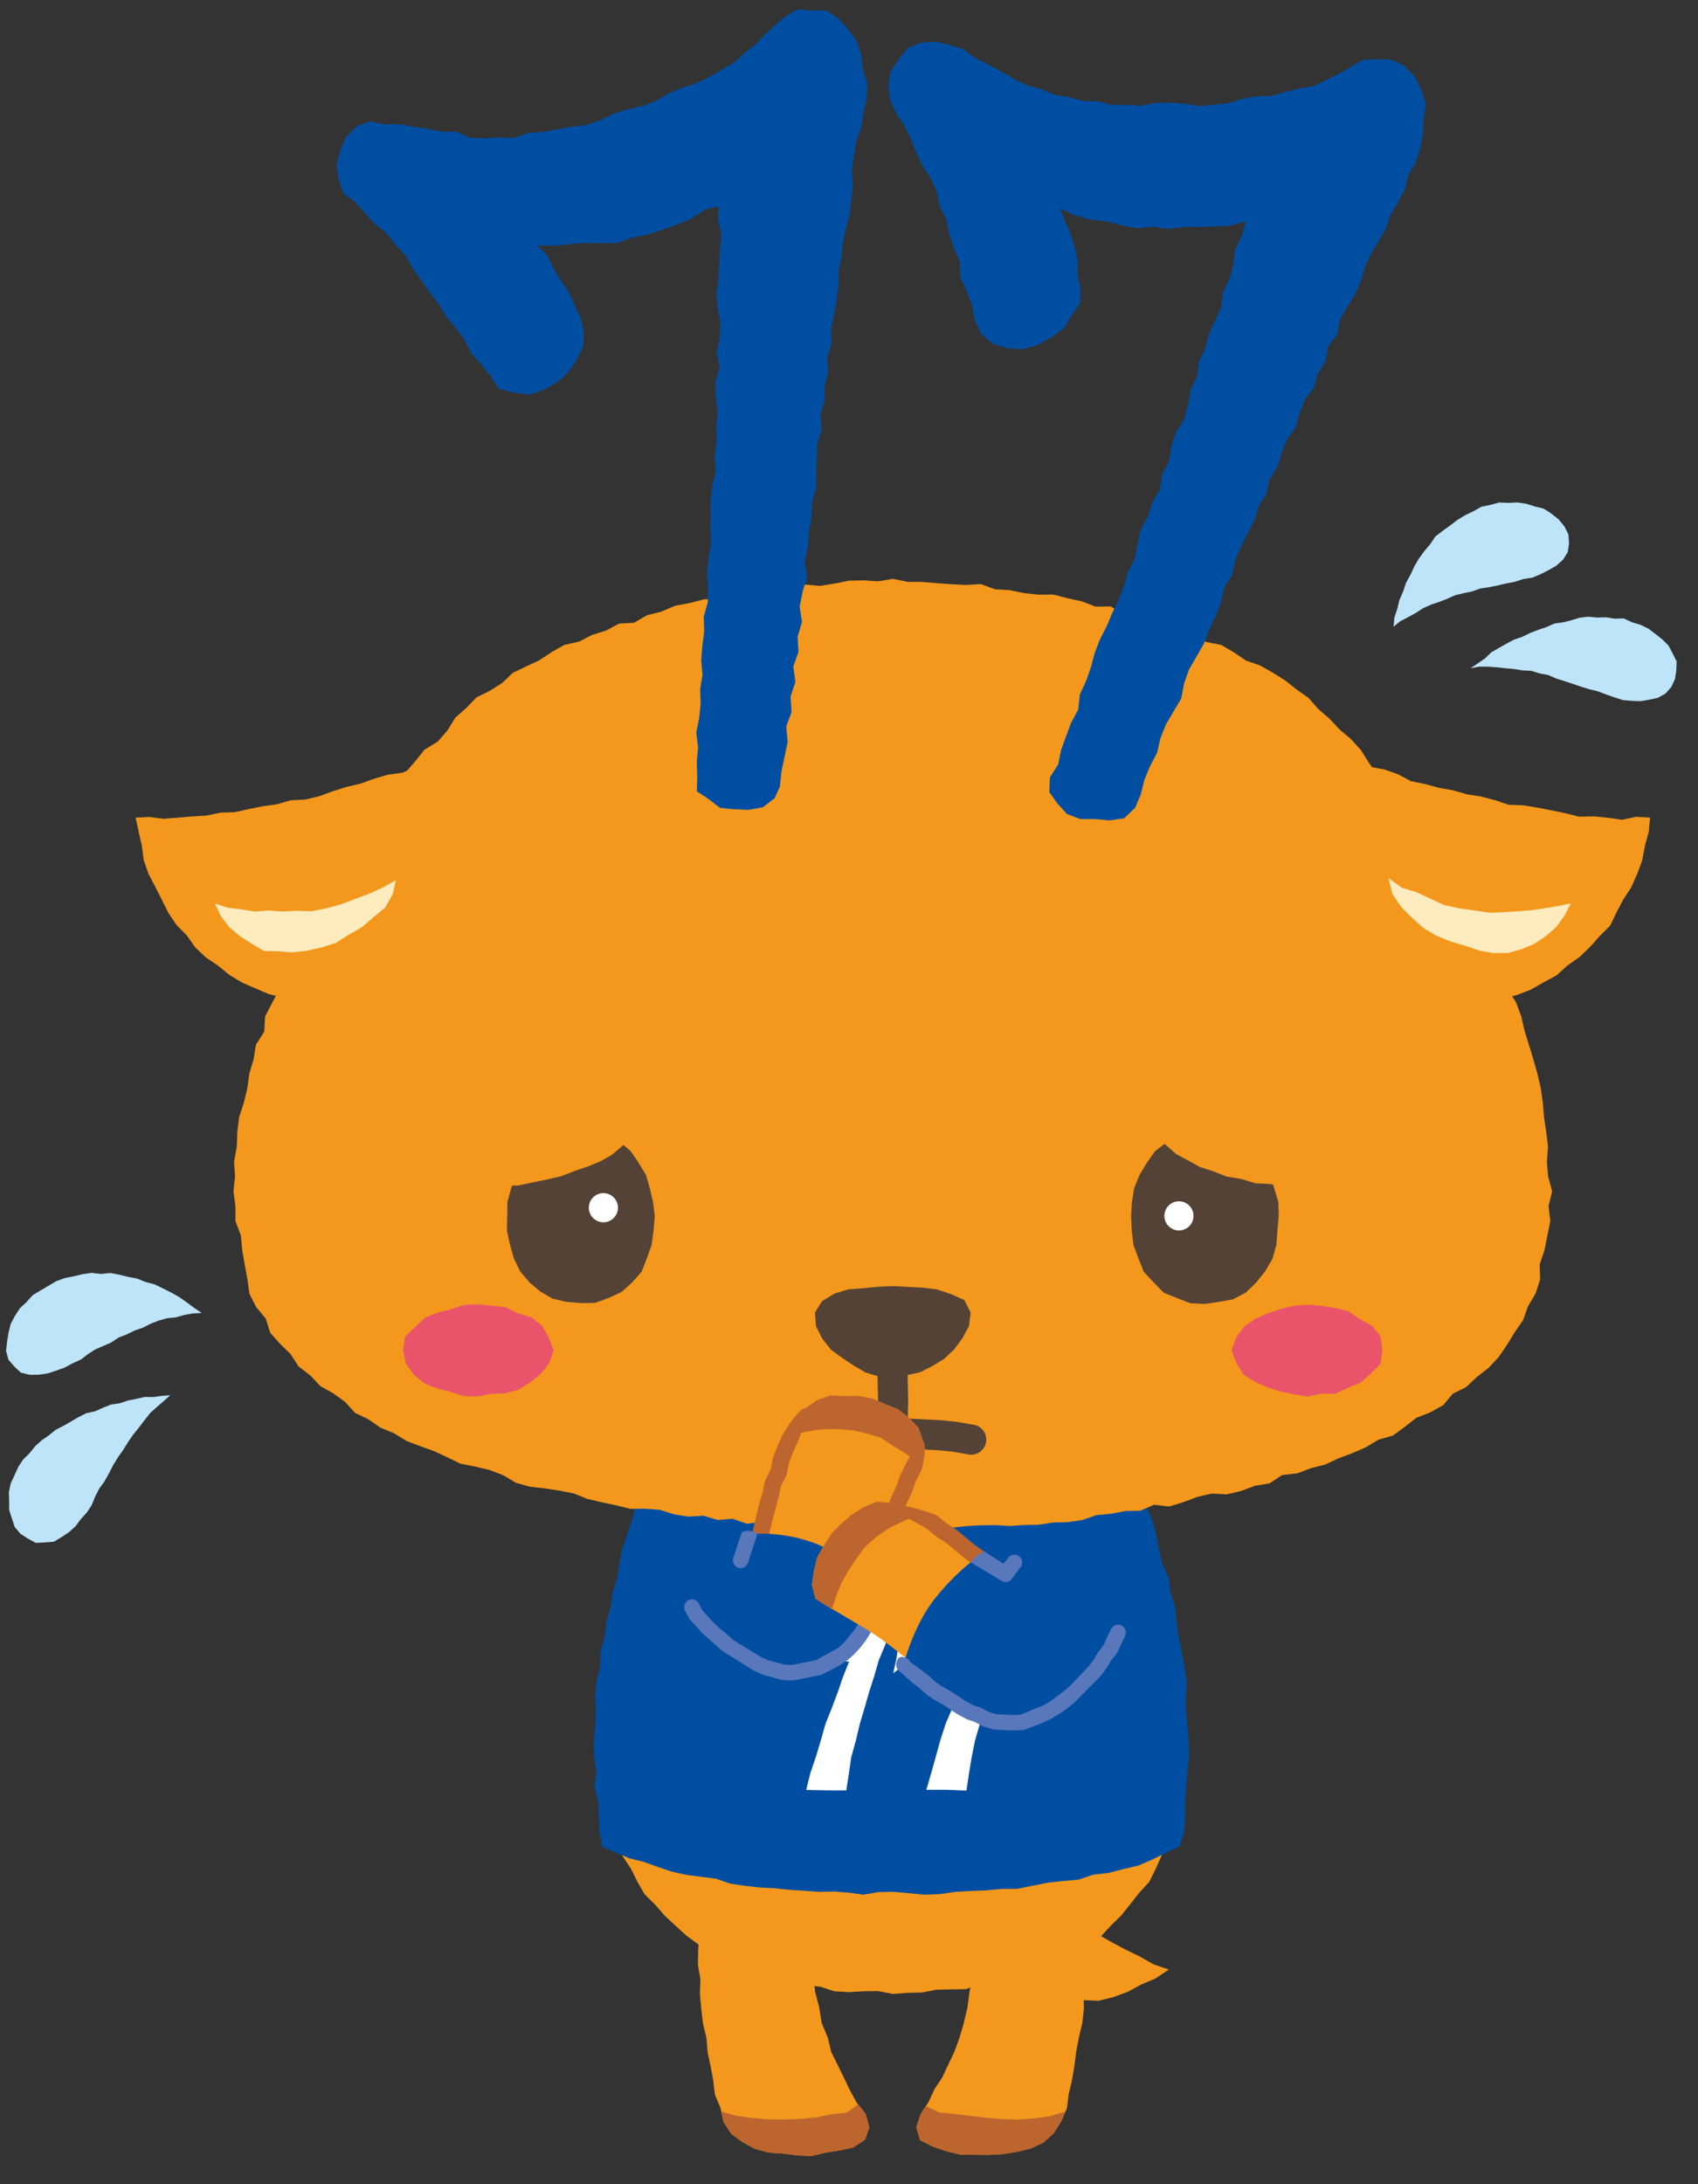 <?xml version="1.0" encoding="utf-8"?>
<!-- Generator: Adobe Illustrator 16.0.3, SVG Export Plug-In . SVG Version: 6.00 Build 0)  -->
<!DOCTYPE svg PUBLIC "-//W3C//DTD SVG 1.1//EN" "http://www.w3.org/Graphics/SVG/1.1/DTD/svg11.dtd">
<svg version="1.1" id="レイヤー_1" xmlns:x="http://ns.adobe.com/Extensibility/1.0/" xmlns:i="http://ns.adobe.com/AdobeIllustrator/10.0/" xmlns:graph="http://ns.adobe.com/Graphs/1.0/"
	 xmlns="http://www.w3.org/2000/svg" xmlns:xlink="http://www.w3.org/1999/xlink" xmlns:a="http://ns.adobe.com/AdobeSVGViewerExtensions/3.0/"
	 x="0px" y="0px" width="280px" height="360px" viewBox="0 0 280 360" enable-background="new 0 0 280 360" xml:space="preserve">
<rect x="0" y="0" width="280" height="360" fill="#333333" stroke="none"/>
<g>
	<polygon fill="#F3981C" points="164.439,300.604 165.606,302.658 167,304.732 168.496,306.713 170.012,308.692 171.59,310.628 
		173.17,312.573 175.073,314.206 177.052,315.728 178.978,317.456 181.135,318.871 183.372,320.15 185.649,321.356 187.962,322.478 
		190.212,323.76 192.739,324.623 190.541,326.097 188.202,327.086 185.974,328.289 183.595,329.165 181.128,329.777 
		178.602,329.666 176.179,329.065 173.866,328.117 171.685,326.887 169.715,325.333 167.673,323.843 165.99,321.961 164.481,319.94 
		163.356,317.688 162.878,315.218 162.393,312.754 162.398,310.24 162.563,307.732 163.081,305.269 163.516,302.779 	"/>
	<g>
		<g>
			<polygon fill="#F3981C" points="179.057,316.384 179.311,318.958 179.192,321.373 179.12,323.792 178.975,326.208 
				178.695,328.615 178.735,331.061 178.462,333.487 177.894,335.861 177.455,338.239 177.16,340.567 176.764,342.872 
				176.231,345.156 175.931,347.493 174.993,349.642 173.766,351.6 172.063,353.14 169.95,354.122 167.682,354.672 165.374,355.041 
				163.037,355.183 160.69,355.156 158.325,355.122 156.03,354.564 153.81,353.801 151.718,352.743 151.095,350.631 
				151.813,348.438 153.106,346.488 154.089,344.35 155.376,342.396 156.371,340.276 157.381,338.157 158.197,335.948 
				158.932,333.417 159.535,330.857 159.875,328.244 160.414,325.693 160.791,323.112 161.314,320.688 163.487,320.198 
				165.702,319.664 167.882,318.957 170.09,318.365 172.37,318.108 174.601,317.615 176.787,316.919 			"/>
		</g>
		<g>
			<polygon fill="#F3981C" points="115.395,316.385 115.324,318.964 115.131,321.376 115.088,323.805 115.496,326.206 
				115.414,328.645 115.637,331.07 115.92,333.495 116.491,335.87 116.693,338.295 117.183,340.585 117.607,342.887 
				117.885,345.229 118.802,347.41 119.295,349.715 120.573,351.691 122.437,353.061 124.485,354.167 126.745,354.792 
				129.085,354.951 131.413,355.248 133.773,355.357 136.081,354.809 138.393,354.448 140.701,353.949 142.656,352.651 
				143.35,350.632 142.729,348.387 141.255,346.543 140.137,344.482 139.126,342.368 138.089,340.272 137.054,338.163 
				136.516,335.87 135.498,333.423 135.077,330.817 134.417,328.279 134.114,325.679 133.45,323.141 133.251,320.502 
				130.968,320.178 128.816,319.362 126.541,319.084 124.349,318.417 122.092,318.059 119.862,317.565 117.646,316.987 			"/>
		</g>
	</g>
	<polygon fill="#BC652E" points="156.03,354.564 158.325,355.122 160.69,355.156 163.037,355.183 165.374,355.041 167.682,354.672 
		169.95,354.122 172.063,353.14 173.766,351.6 174.993,349.642 175.655,348.123 175.641,348.048 173.026,348.815 170.382,349.169 
		167.721,349.362 165.062,349.251 162.41,349.022 159.889,348.722 157.386,348.422 154.875,348.175 152.688,347.119 
		151.813,348.438 151.095,350.631 151.718,352.743 153.81,353.801 	"/>
	<polygon fill="#BC652E" points="141.507,346.858 139.589,348.225 137.074,348.481 134.586,348.994 132.052,349.239 
		129.392,349.339 126.731,349.308 124.075,349.088 121.438,348.728 118.934,348.026 119.296,349.715 120.573,351.691 
		122.437,353.061 124.485,354.167 126.745,354.792 129.085,354.951 131.413,355.248 133.773,355.357 136.081,354.809 
		138.393,354.448 140.701,353.949 142.656,352.651 143.35,350.632 142.729,348.387 	"/>
	<polygon fill="#F3981C" points="187.316,243.435 188.202,245.594 188.911,247.953 189.255,250.414 189.97,252.775 190.663,255.145 
		191.192,257.553 191.623,259.985 192.453,262.329 192.583,264.823 193.264,267.206 193.546,269.659 194.313,272.04 194.35,274.534 
		194.468,277.009 194.776,279.459 195.023,281.919 195.534,284.375 195.459,286.858 195.482,289.342 195.228,291.808 
		194.987,294.274 194.163,296.577 194.119,299.037 193.444,301.363 192.499,303.592 191.563,305.812 190.579,308.015 
		189.503,310.184 187.845,311.977 186.371,313.862 184.87,315.731 183.157,317.409 181.508,319.19 179.439,320.446 177.416,321.743 
		175.255,322.798 173.081,323.817 170.915,324.881 168.563,325.433 166.367,326.516 163.966,326.85 161.562,327.074 
		159.244,327.855 156.818,327.888 154.413,327.947 152.026,328.406 149.625,328.465 147.227,328.643 144.83,328.175 
		142.429,328.201 140.011,328.342 137.601,328.209 135.269,327.445 132.874,327.212 130.547,326.59 128.217,326.023 125.753,325.87 
		123.612,324.677 121.416,323.71 119.116,322.955 116.979,321.837 115.044,320.392 113.111,318.97 111.342,317.352 109.592,315.717 
		108.017,313.911 106.285,312.203 105.084,310.104 104.011,307.951 102.665,305.924 102.004,303.586 101.285,301.286 
		100.491,299.008 100.243,296.591 99.654,294.245 99.064,291.827 99.316,289.337 98.934,286.877 99.44,284.418 99.167,281.937 
		99.396,279.475 99.621,277.014 100.113,274.584 100.465,272.139 100.552,269.649 101.125,267.236 101.853,264.859 102.01,262.366 
		102.776,259.999 103.207,257.557 103.878,255.172 104.369,252.75 105.253,250.429 105.847,248.036 106.313,245.608 
		107.013,243.047 109.505,243.257 111.93,243.045 114.359,243.172 116.792,243.112 119.222,243.154 121.648,243.497 
		124.074,243.086 126.5,243.452 128.927,243.143 131.358,243.202 133.792,243.372 136.222,243.468 138.651,243.05 141.081,243.476 
		143.515,243.017 145.948,243.431 148.379,243.075 150.813,243.409 153.248,243.254 155.681,243.398 158.116,243.395 
		160.551,243.319 162.986,243.16 165.416,243.55 167.847,243.436 170.284,243.271 172.719,243.182 175.156,243.297 177.597,243.4 
		180.033,243.097 182.476,243.432 184.928,243.074 	"/>
	<polygon fill="#004EA2" points="99.313,304.417 98.873,301.954 98.737,299.468 98.672,296.983 98.036,294.538 98.343,292.035 
		97.967,289.561 97.919,287.073 98.126,284.589 98.254,282.108 98.125,279.6 98.349,277.115 98.972,274.682 99.021,272.185 
		99.726,269.784 99.995,267.311 100.675,264.913 101.04,262.452 101.771,260.076 102.156,257.619 102.626,255.176 103.442,252.824 
		104.24,250.477 104.829,248.072 105.343,245.652 106.211,243.466 108.637,243.371 111.105,243.287 113.578,243.328 
		116.055,243.489 118.527,243.531 120.997,243.244 123.465,243.273 125.935,243.4 128.405,243.37 130.88,243.125 133.357,243.411 
		135.831,243.156 138.303,243.211 140.776,243.397 143.254,243.384 145.73,243.093 148.205,243.594 150.682,243.533 153.16,243.264 
		155.637,243.513 158.116,243.407 160.585,243.506 163.064,243.531 165.539,243.132 168.013,243.19 170.495,243.51 172.974,243.44 
		175.456,243.558 177.94,243.305 180.421,243.475 182.906,243.269 185.397,243.134 187.871,243.393 188.715,245.666 
		188.958,248.173 189.98,250.459 190.629,252.855 191.101,255.299 191.672,257.709 192.693,260.008 193.031,262.477 
		193.762,264.856 194.003,267.336 194.371,269.786 194.85,272.22 195.331,274.659 195.693,277.12 195.564,279.619 195.6,282.101 
		195.808,284.575 196.014,287.056 196.067,289.541 195.821,292.012 195.633,294.487 195.427,296.965 195.457,299.467 
		195.257,301.956 194.557,304.294 192.374,305.352 190.083,306.456 187.739,307.48 185.253,308.06 182.794,308.695 180.26,308.992 
		177.83,309.816 175.282,310.026 172.749,310.31 170.243,310.812 167.731,311.318 165.173,311.336 162.637,311.568 160.09,311.671 
		157.542,311.816 154.998,312.187 152.445,312.284 149.879,312.037 147.318,311.804 144.867,311.857 142.408,312.281 
		139.957,311.95 137.51,311.761 135.053,311.815 132.611,311.632 130.163,311.482 127.723,311.219 125.266,311.095 122.825,310.82 
		120.396,310.456 118.048,309.642 115.625,309.334 113.193,309.02 110.804,308.493 108.475,307.708 106.176,306.879 
		103.805,306.293 101.566,305.343 	"/>
	<g>
		<polygon fill="#FFFFFF" points="146.799,268.469 145.98,271.093 144.909,273.648 144.147,276.309 143.3,278.939 142.541,281.596 
			141.751,284.244 141.117,286.935 140.372,289.602 139.978,292.342 139.548,295.096 136.234,295.083 132.944,295.013 
			133.619,292.28 134.543,289.552 135.372,286.794 136.123,284.131 137.146,281.562 138.123,278.973 139.022,276.356 
			140.014,273.861 137.528,273.771 135.009,273.84 132.476,273.834 129.943,273.96 127.432,275.903 127.801,273.343 128.58,270.903 
			129.162,268.527 132.072,268.403 135.016,268.358 137.955,268.506 140.901,268.413 143.853,268.499 		"/>
		<polygon fill="#FFFFFF" points="166.657,268.337 165.748,271.076 164.691,273.636 163.795,276.253 163.065,278.924 
			162.321,281.586 161.545,284.239 160.777,286.899 160.23,289.611 159.778,292.34 159.371,295.129 156.046,294.99 152.758,294.997 
			153.536,292.31 154.313,289.539 155.08,286.761 155.927,284.128 157.021,281.584 157.854,278.943 158.818,276.349 
			159.883,273.768 157.345,273.765 154.825,273.859 152.295,273.921 149.743,273.901 147.3,275.774 147.823,273.386 
			148.191,270.851 148.968,268.486 151.889,268.353 154.832,268.393 157.771,268.562 160.718,268.431 163.668,268.397 		"/>
	</g>
	<polygon fill="#F3981C" points="147.227,252.568 149.635,252.259 152.045,252.326 154.453,252.217 156.848,251.797 
		159.246,251.546 161.643,251.41 164.047,251.369 166.47,251.516 168.873,251.358 171.289,251.306 173.676,250.941 176.099,250.891 
		178.487,250.526 180.816,249.723 183.22,249.496 185.593,249.051 188.03,249.002 190.31,248.015 192.817,248.305 195.141,247.586 
		197.429,246.728 199.775,246.172 202.286,246.3 204.643,245.745 206.925,244.893 209.333,244.501 211.446,243.111 213.899,242.848 
		216.167,241.99 218.525,241.387 220.729,240.36 222.999,239.513 225.22,238.546 227.305,237.293 229.671,236.622 231.645,235.179 
		233.562,233.682 235.841,232.79 237.966,231.613 239.568,229.713 241.776,228.615 243.539,226.952 245.467,225.454 
		247.128,223.674 248.501,221.657 249.771,219.591 251.152,217.597 251.966,215.303 253.214,213.205 253.965,210.893 
		253.891,208.402 254.679,206.067 255.163,203.664 255.648,201.248 255.354,198.775 255.948,196.341 255.282,193.897 
		255.082,191.468 255.269,189.01 254.976,186.582 254.607,184.167 254.409,181.721 254.065,179.291 253.504,176.906 
		252.837,174.547 252.114,172.207 251.392,169.869 250.837,167.47 249.977,165.175 248.636,163.074 247.96,160.708 246.867,158.516 
		245.659,156.384 244.822,154.072 243.244,152.138 242.731,149.635 241.175,147.703 240.209,145.432 238.629,143.532 
		237.528,141.334 235.925,139.463 234.961,137.157 233.451,135.224 231.829,133.377 230.111,131.611 228.766,129.562 
		227.151,127.722 225.735,125.721 224.413,123.629 222.767,121.813 220.882,120.215 219.213,118.435 217.39,116.872 
		215.797,115.042 213.824,113.654 211.928,112.158 209.885,110.873 207.786,109.682 205.479,108.886 203.473,107.521 
		201.38,106.298 198.96,105.826 196.713,104.977 194.559,103.874 192.254,103.164 190.152,101.83 187.657,101.719 185.298,101.207 
		183.137,99.953 180.644,99.982 178.38,99.108 176.026,98.602 173.687,97.996 171.235,98.016 168.838,97.75 166.472,97.269 
		164.06,97.122 161.729,96.265 159.292,96.417 156.88,96.293 154.471,96.116 152.063,95.918 149.644,95.897 147.225,95.406 
		144.813,95.813 142.395,95.654 139.979,95.712 137.59,96.192 135.203,96.564 132.763,96.349 130.331,96.32 128.028,97.35 
		125.54,96.982 123.214,97.79 120.889,98.516 118.437,98.557 116.014,98.804 113.667,99.402 111.284,99.854 109.038,100.811 
		106.696,101.406 104.557,102.636 102.07,102.789 99.922,103.94 97.618,104.656 95.467,105.762 93.067,106.294 90.956,107.481 
		88.938,108.826 86.757,109.843 84.574,110.889 82.795,112.576 80.769,113.855 78.563,114.946 76.887,116.691 75.079,118.285 
		73.778,120.41 72.167,122.241 69.982,123.578 68.455,125.496 66.851,127.348 65.375,129.306 64.044,131.372 62.88,133.555 
		61.302,135.427 59.457,137.119 58.643,139.526 57.343,141.591 55.609,143.384 54.665,145.674 53.081,147.578 52.199,149.888 
		50.764,151.893 49.527,154.012 48.526,156.251 47.948,158.68 46.988,160.922 46.003,163.152 44.86,165.326 43.723,167.516 
		43.573,170.044 42.207,172.177 41.813,174.61 41.115,176.954 40.78,179.384 40.208,181.76 39.436,184.115 39.134,186.551 
		39.045,189.006 38.599,191.434 38.758,193.895 38.498,196.348 38.817,198.793 38.824,201.25 39.716,203.615 39.939,206.041 
		40.357,208.442 40.793,210.81 41.13,213.25 42.24,215.426 43.818,217.322 44.567,219.679 46.185,221.495 47.914,223.181 
		49.24,225.222 51.162,226.698 52.82,228.453 54.939,229.648 56.885,231.043 58.555,232.874 60.741,233.926 62.73,235.306 
		64.969,236.234 67.036,237.498 69.296,238.362 71.57,239.175 73.758,240.197 75.943,241.244 78.335,241.722 80.689,242.276 
		82.943,243.133 85.082,244.397 87.41,245.042 89.833,245.319 92.228,245.681 94.593,246.15 96.864,247.056 99.218,247.604 
		101.583,248.105 103.935,248.684 106.389,248.674 108.805,248.85 111.135,249.591 113.531,249.976 115.996,249.822 
		118.351,250.523 120.809,250.327 123.156,251.149 125.613,250.821 127.971,251.585 130.389,251.583 132.815,251.365 
		135.201,251.849 137.593,252.334 140.016,252.006 142.425,252.061 144.829,251.863 147.301,252.04 	"/>
	<polygon fill="#544236" points="107.974,200.437 107.775,202.803 107.459,205.159 106.672,207.387 105.804,209.595 
		104.244,211.375 102.493,212.945 100.362,213.932 98.138,214.744 95.768,214.775 93.422,214.58 91.122,214.049 89.088,212.86 
		87.297,211.356 85.774,209.557 84.747,207.426 84.09,205.149 83.59,202.822 83.646,200.437 83.671,198.104 84.293,195.857 
		84.994,193.642 86.049,191.558 87.618,189.833 89.28,188.219 91.284,187.052 93.471,186.304 95.768,185.883 98.098,186.164 
		100.299,186.959 102.245,188.238 104.017,189.746 105.317,191.67 106.521,193.653 107.165,195.88 107.684,198.13 	"/>
	<circle fill="#FFFFFF" cx="99.499" cy="199.054" r="2.404"/>
	<polygon fill="#544236" points="210.86,200.437 210.644,202.799 210.475,205.181 209.825,207.478 208.625,209.537 207.159,211.375 
		205.459,213.02 203.359,214.145 201.024,214.573 198.684,214.92 196.3,214.802 194.078,213.943 191.877,213.049 190.217,211.351 
		188.604,209.609 187.721,207.403 186.899,205.172 186.632,202.81 186.517,200.437 186.657,198.113 187.028,195.806 
		187.917,193.645 189.109,191.652 190.451,189.757 192.283,188.336 194.172,186.994 196.378,186.266 198.684,185.913 
		200.996,186.24 203.159,187.075 205.157,188.241 206.863,189.81 208.31,191.619 209.472,193.637 210.118,195.869 210.797,198.103 	
		"/>
	<circle fill="#FFFFFF" cx="194.408" cy="200.401" r="2.404"/>
	<polygon fill="#544236" points="160.064,216.35 159.776,218.587 158.697,220.573 157.356,222.403 155.688,223.964 153.736,225.159 
		151.689,226.184 149.459,226.678 147.226,227.04 144.948,226.881 142.748,226.233 140.772,225.072 138.884,223.815 
		137.041,222.461 135.613,220.666 134.565,218.623 134.379,216.35 135.563,214.447 137.623,213.204 139.954,212.499 
		142.378,212.323 144.786,212.084 147.209,211.982 149.632,212.102 152.06,212.225 154.477,212.514 156.786,213.286 
		159.017,214.276 	"/>
	<polygon fill="#544236" points="144.735,236.278 144.724,233.656 144.794,230.958 144.684,225.832 144.777,223.096 
		149.743,223.276 149.649,225.889 149.76,230.954 149.689,233.711 149.701,236.254 	"/>
	<path fill="#544236" d="M160.154,239.763c-0.142,0-0.287-0.015-0.433-0.038l-2.553-0.449l-2.405-0.245l-5.056-0.252l-2.479,0.006
		l-2.361-0.044l-4.679,0.34c-1.383,0.094-2.563-0.917-2.668-2.286c-0.106-1.367,0.918-2.563,2.285-2.668l4.942-0.355l2.524,0.048
		l2.551-0.004l5.327,0.264l2.707,0.279l2.727,0.473c1.351,0.237,2.253,1.527,2.016,2.879
		C162.386,238.914,161.338,239.763,160.154,239.763z"/>
	<polygon fill="#E9546B" points="91.291,222.573 90.554,224.698 89.182,226.425 87.454,227.838 85.518,229.044 83.313,229.641 
		81.036,229.728 78.795,230.147 76.512,230.11 74.328,229.427 72.144,228.86 70.013,228.04 68.246,226.584 66.947,224.738 
		66.452,222.573 66.8,220.326 68.421,218.734 70.069,217.194 72.167,216.349 74.343,215.787 76.517,215.085 78.795,214.977 
		81.058,215.211 83.326,215.441 85.384,216.448 87.581,217.097 89.398,218.503 90.492,220.482 	"/>
	<polygon fill="#E9546B" points="227.949,222.573 227.64,224.812 226.029,226.409 224.349,227.895 222.269,228.755 220.194,229.725 
		217.896,229.72 215.656,230.179 213.406,229.815 211.202,229.372 209.069,228.692 207.028,227.781 205.09,226.603 203.884,224.7 
		203.09,222.573 203.853,220.423 205.187,218.634 207.027,217.358 209.068,216.452 211.19,215.729 213.394,215.22 215.656,215.033 
		217.917,215.229 220.156,215.576 222.361,216.145 224.262,217.401 226.252,218.511 227.675,220.32 	"/>
	<polygon fill="#004EA2" points="174.87,34.349 175.556,36.358 176.511,38.482 177.213,40.698 177.717,42.978 177.663,45.331 
		178.184,47.643 178.089,50.03 176.692,52.007 175.414,54.132 173.4,55.59 171.222,56.796 168.792,57.545 166.231,57.429 
		163.739,56.689 161.752,54.977 160.694,52.615 160.271,50.19 159.353,47.921 158.354,45.676 158.27,43.156 157.312,40.896 
		156.537,38.581 156.048,36.169 154.958,33.946 154.449,31.532 153.42,29.303 152.103,27.265 151.079,25.11 150.176,22.879 
		149.133,20.719 147.803,18.731 146.815,16.554 146.472,14.181 146.864,11.794 148.212,9.787 149.698,7.878 151.944,7.025 
		154.277,6.868 156.578,7.43 158.87,8.115 160.813,9.558 162.932,10.634 165.019,11.76 167.102,12.938 169.235,14.03 
		171.603,14.654 173.839,15.604 176.232,15.999 178.57,16.649 181.003,16.694 183.365,17.301 185.789,17.282 188.197,17.431 
		190.614,16.956 193.018,16.919 195.431,17.116 197.865,17.482 200.271,17.259 202.676,16.987 205.021,16.249 207.396,15.877 
		209.819,15.774 212.136,15.097 214.468,14.554 216.76,14.15 218.82,13.122 220.875,12.12 222.852,10.963 224.858,9.824 
		227.168,9.756 229.494,9.836 231.601,10.867 233.324,12.689 234.403,14.884 235.108,17.214 234.749,19.634 234.626,22.031 
		234.203,24.411 233.46,26.719 232.222,28.82 231.658,31.234 230.512,33.384 229.272,35.43 228.531,37.718 227.31,39.785 
		226.076,41.855 225.065,44.029 224.398,46.36 223.421,48.548 222.149,50.603 220.954,52.695 220.529,55.133 219.007,57.077 
		218.604,59.521 217.315,61.57 216.658,63.886 215.198,65.853 214.299,68.072 213.682,70.418 212.232,72.403 211.359,74.63 
		210.658,76.938 209.352,78.989 208.844,81.382 207.532,83.436 206.859,85.77 205.738,87.913 204.648,90.066 203.715,92.278 
		203.19,94.727 201.87,96.84 201.345,99.287 200.439,101.573 199.401,103.801 198.516,106.091 197.292,108.235 196.055,110.37 
		195.246,112.682 194.781,115.141 193.521,117.268 192.265,119.398 191.354,121.671 190.798,124.083 189.652,126.253 
		188.717,128.507 188.127,130.906 187.193,133.124 185.358,134.875 182.941,135.222 180.579,135.001 178.196,135.008 
		175.95,134.176 174.367,132.436 173.035,130.553 173.131,128.12 174.491,126.015 174.964,123.63 175.794,121.363 176.641,119.1 
		177.805,116.958 178.058,114.476 179.085,112.281 179.882,109.999 180.509,107.652 181.375,105.394 182.482,103.235 
		183.424,101.007 184.49,98.822 185.35,96.556 186.032,94.235 187.123,92.058 187.581,89.65 188.103,87.259 189.27,85.098 
		190.048,82.789 191.277,80.644 191.66,78.208 192.775,76.007 193.169,73.554 193.937,71.231 195.291,69.108 195.9,66.731 
		196.327,64.296 197.354,62.063 197.703,59.609 198.743,57.386 199.372,55.03 200.383,52.793 201.388,50.551 201.694,48.087 
		202.802,45.885 203.382,43.514 203.699,41.071 204.786,38.866 205.422,36.516 202.911,37.171 200.349,37.333 197.785,37.386 
		195.22,37.404 192.658,37.738 190.1,37.359 187.493,37.617 184.877,37.118 182.291,36.479 179.64,36.166 177.082,35.445 	"/>
	<polygon fill="#004EA2" points="88.589,40.461 90.259,42.109 91.268,44.252 92.484,46.215 93.792,48.126 94.72,50.243 
		95.726,52.354 96.243,54.65 96.207,57.031 95.074,59.338 93.685,61.418 91.803,63.058 89.634,64.286 87.238,65.058 84.759,64.705 
		82.274,64.096 80.883,61.939 79.337,60.052 77.697,58.215 76.612,56.01 75.132,54.066 73.587,52.165 72.307,50.087 70.826,48.141 
		69.43,46.13 67.998,44.156 66.804,41.995 65.137,40.262 63.658,38.35 61.758,36.866 60.136,35.099 58.562,33.314 56.614,31.831 
		55.826,29.541 55.502,27.176 56.08,24.842 57.026,22.624 58.736,20.885 61.023,19.995 63.417,20.497 65.781,20.469 68.119,20.885 
		70.472,21.225 72.795,21.702 75.215,21.704 77.476,22.709 79.907,22.796 82.32,22.658 84.742,22.732 87.072,21.909 89.475,21.76 
		91.841,21.339 94.211,20.911 96.629,20.63 98.92,19.854 101.105,18.76 103.401,18.033 105.778,17.517 108.046,16.695 
		110.146,15.455 112.358,14.5 114.678,13.773 116.872,12.761 118.949,11.528 121.039,10.327 122.737,8.75 124.558,7.371 
		126.132,5.717 127.803,4.171 129.542,2.696 131.542,1.513 133.845,1.763 136.156,1.709 138.24,3.009 139.814,4.774 141.223,6.694 
		141.995,8.975 142.267,11.362 143.013,13.746 142.914,16.198 142.413,18.599 142.008,20.996 141.195,23.303 140.808,25.688 
		140.448,28.05 140.646,30.495 140.388,32.878 140.15,35.264 139.494,37.594 138.977,39.944 138.773,42.335 138.297,44.692 
		138.266,47.104 137.966,49.482 137.536,51.843 137.018,54.194 137.115,56.619 136.407,58.94 136.555,61.366 135.965,63.71 
		135.963,66.124 135.273,68.45 135.494,70.886 134.761,73.219 134.655,75.62 134.609,78.035 134.569,80.454 133.902,82.805 
		133.82,85.216 133.401,87.584 133.253,90.074 132.685,92.52 133.128,95.074 132.352,97.498 131.866,99.952 132.247,102.506 
		131.529,104.935 131.668,107.454 130.816,109.864 131.158,112.412 130.356,114.832 130.526,117.36 129.648,119.759 129.889,122.29 
		129.375,124.731 128.859,127.176 128.599,129.655 127.726,131.564 125.819,133.046 123.454,133.481 121.084,133.385 
		118.733,133.154 116.872,131.723 114.907,130.427 114.979,127.964 114.898,125.566 115.114,123.18 114.81,120.764 115.29,118.391 
		115.532,116.009 115.455,113.604 115.845,111.229 115.626,108.81 115.816,106.419 116.125,104.034 116.053,101.628 116.714,99.265 
		116.744,96.858 116.594,94.438 116.808,92.052 117.239,89.671 117.169,87.256 117.185,84.851 117.184,82.446 117.475,80.044 
		118.042,77.646 117.84,75.189 118.15,72.753 118.124,70.303 118.335,67.861 118.018,65.405 117.969,62.958 118.657,60.532 
		118.162,58.079 118.698,55.654 118.813,53.219 118.314,50.77 118.162,48.327 118.491,45.891 118.587,43.458 118.759,41.025 
		118.954,38.598 118.381,36.168 118.504,34.012 116.192,34.568 114.038,36.031 111.67,37.016 109.241,37.863 106.796,38.662 
		104.265,39.164 101.814,40.041 99.132,40.096 96.462,40.019 93.847,40.274 91.223,40.509 	"/>
	<polygon fill="#F3981C" points="272.097,134.744 269.786,134.632 267.438,135.115 265.103,134.773 262.765,134.558 
		260.393,134.605 258.093,134.024 255.783,133.555 253.48,133.106 251.161,132.726 248.774,132.64 246.521,131.885 244.239,131.286 
		241.894,130.92 239.613,130.265 237.272,129.843 234.98,129.229 232.649,128.747 230.523,127.608 228.279,126.826 225.909,126.385 
		223.698,125.517 221.661,124.256 219.29,123.776 217.404,122.255 215.123,121.219 214.774,123.765 214.175,126.109 213.62,128.469 
		213.772,130.927 213.047,133.282 213.338,135.721 213.292,138.128 213.032,140.549 213.004,142.987 213.632,145.353 
		214.138,147.715 214.92,149.998 215.922,152.114 216.951,154.222 218.31,156.135 219.699,158.031 221.302,159.757 223.101,161.281 
		225.074,162.566 227.248,163.465 229.392,164.358 231.591,165.101 233.819,165.84 236.165,165.948 238.497,166.244 240.839,166 
		243.162,165.664 245.519,165.193 247.846,164.591 250.187,163.981 252.443,163.103 254.549,161.904 256.676,160.756 
		258.479,159.133 260.448,157.748 262.187,156.088 263.777,154.291 265.503,152.581 266.563,150.385 267.675,148.26 
		269.003,146.238 269.969,144.035 270.808,141.775 271.252,139.402 271.882,137.074 	"/>
	<polygon fill="#FEEBBE" points="228.955,144.72 231.152,146.305 233.578,147.057 235.849,148.119 238.155,149.173 240.623,149.711 
		243.127,150.065 245.636,150.436 247.903,150.349 250.155,150.202 252.396,150.036 254.611,149.705 256.818,149.358 
		259.041,148.907 257.962,150.973 256.597,152.824 254.873,154.33 252.972,155.583 250.866,156.462 248.62,157.081 246.285,157.09 
		243.98,156.696 241.589,155.867 239.17,155.167 236.831,154.225 234.672,152.915 232.792,151.24 231.033,149.451 229.597,147.345 	
		"/>
	<polygon fill="#F3981C" points="22.369,134.758 24.664,134.659 27.009,134.953 29.347,134.762 31.688,134.573 34.038,134.429 
		36.348,133.944 38.716,133.863 41.013,133.351 43.319,132.886 45.659,132.558 47.935,131.904 50.324,131.784 52.631,131.237 
		54.874,130.413 57.141,129.701 59.451,129.161 61.681,128.353 63.953,127.688 66.357,127.358 68.559,126.43 70.643,125.244 
		72.973,124.679 74.94,123.3 77.047,122.256 79.18,121.526 79.813,123.737 80.16,126.129 80.805,128.473 80.973,130.893 
		81.042,133.312 81.576,135.7 81.199,138.128 81.227,140.54 81.031,142.943 80.713,145.334 80.229,147.692 79.572,150.014 
		78.764,152.23 77.619,154.295 76.262,156.224 74.504,157.811 73.026,159.625 71.447,161.407 69.363,162.544 67.202,163.464 
		65.177,164.672 62.953,165.447 60.577,165.517 58.292,166.021 55.958,165.92 53.629,165.823 51.252,165.869 48.924,165.227 
		46.653,164.429 44.316,163.842 42.099,162.901 39.888,161.93 37.819,160.686 35.951,159.159 33.951,157.808 32.195,156.156 
		30.808,154.177 29.11,152.463 27.767,150.461 26.688,148.307 25.606,146.165 24.487,144.033 23.698,141.758 23.378,139.357 
		22.852,137.023 	"/>
	<polygon fill="#FEEBBE" points="65.289,145.053 63.253,146.219 60.964,147.261 58.614,148.151 56.252,149.029 53.826,149.703 
		51.341,150.197 48.803,150.115 46.547,150.235 44.301,150.062 42.038,150.247 39.814,149.884 37.578,149.617 35.436,148.925 
		36.429,151.009 37.828,152.846 39.587,154.319 41.501,155.539 43.511,156.734 45.854,156.796 48.157,156.974 50.477,156.727 
		52.949,156.172 55.375,155.412 57.533,154.055 59.704,152.804 61.593,151.17 63.547,149.546 64.783,147.314 	"/>
	<polygon fill="#F3981C" points="190.88,187.393 192.337,188.799 193.993,190.249 195.942,191.278 197.877,192.358 200,193.024 
		202.272,193.93 204.688,194.316 207.011,195.028 209.44,195.151 211.829,195.585 214.067,195.478 212.508,193.806 210.85,192.149 
		209.179,190.51 207.442,188.922 205.896,187.135 204.168,185.522 202.502,183.896 200.163,184.469 197.791,185.038 
		195.458,185.752 193.103,186.433 	"/>
	<polygon fill="#F3981C" points="104.052,187.196 102.573,188.924 100.878,190.358 98.946,191.447 96.891,192.272 94.792,192.99 
		92.514,193.87 90.141,194.413 87.77,194.907 85.395,195.407 82.969,195.406 80.623,195.424 82.259,193.769 83.802,191.995 
		85.575,190.46 87.187,188.745 88.811,187.035 90.636,185.523 92.306,183.913 94.639,184.476 96.979,185.153 99.352,185.734 
		101.699,186.411 	"/>
	<g>
		<g>
			<polygon fill="#F3981C" points="124.342,257.857 124.83,255.427 125.271,252.991 125.827,250.582 126.399,248.175 
				127.088,245.798 128.061,243.507 128.588,241.087 129.389,238.748 130.45,236.519 131.641,234.369 132.739,232.151 
				134.744,230.761 136.935,230 139.255,230.1 141.55,230.069 143.813,230.5 145.923,231.426 148.078,232.269 149.899,233.693 
				151.479,235.366 152.235,237.612 151.561,239.947 150.2,242.01 149.32,244.289 148.417,246.569 147.889,248.973 146.966,251.256 
				146.23,253.744 145.408,256.202 144.895,258.76 144.19,261.262 143.574,263.543 142.471,265.633 141.464,267.762 
				140.018,269.613 138.48,271.405 136.51,272.706 134.405,273.8 132.047,274.042 129.74,273.727 127.661,272.741 125.824,271.323 
				124.527,269.367 123.86,267.115 123.252,264.826 123.378,262.456 123.803,260.14 			"/>
		</g>
		<g>
			<path fill="#BC652E" d="M144.219,262.649c-0.147,0-0.298-0.024-0.445-0.074c-0.723-0.246-1.105-1.03-0.86-1.751l0.673-1.97
				l0.845-3.92l0.727-2.116l0.433-1.886l0.599-2.025l0.701-1.977l0.922-1.97l0.614-1.772l0.971-1.96
				c0.339-0.683,2.151-3.962,2.839-3.616c0.68,0.341-0.03,4.173-0.372,4.854l-0.902,1.799l-0.601,1.742l-0.924,1.974l-1.18,3.659
				l-0.453,1.945l-0.723,2.102l-0.841,3.9l-0.716,2.128C145.328,262.289,144.794,262.649,144.219,262.649z"/>
		</g>
		<g>
			<path fill="#BC652E" d="M123.924,259.133c-0.102,0-0.204-0.01-0.305-0.033c-0.743-0.168-1.209-0.904-1.042-1.649l0.433-1.924
				c0.02-0.088,0.048-0.174,0.084-0.256l0.752-1.694l1.331-5.648l0.577-1.948l0.383-1.83c0.024-0.12,0.066-0.237,0.124-0.348
				l0.824-1.601l0.339-1.756c0.016-0.08,0.038-0.158,0.068-0.231l0.705-1.839l0.842-1.862c0.313-0.696,3.005-4.678,3.7-4.362
				c0.692,0.315-0.874,4.81-1.189,5.504l-0.81,1.785l-0.629,1.646l-0.353,1.834c-0.026,0.13-0.07,0.254-0.13,0.371l-0.831,1.611
				l-0.371,1.756l-1.05,3.856l-0.87,3.804c-0.02,0.088-0.048,0.172-0.084,0.254l-0.752,1.692l-0.403,1.793
				C125.124,258.698,124.555,259.133,123.924,259.133z"/>
		</g>
	</g>
	<polygon fill="#BDE4F9" points="229.788,103.302 229.939,101.783 230.416,100.346 230.767,98.882 231.375,97.499 231.853,96.066 
		232.577,94.739 233.215,93.368 233.978,92.064 234.869,90.846 235.842,89.695 236.692,88.423 237.903,87.494 239.125,86.61 
		240.325,85.698 241.612,84.911 242.956,84.273 244.271,83.522 245.749,83.225 247.202,82.821 248.712,82.883 250.207,82.817 
		251.688,83.031 253.109,83.481 254.577,83.843 255.842,84.665 257.011,85.6 257.967,86.754 258.631,88.087 258.737,89.552 
		258.528,90.999 257.739,92.248 256.642,93.239 255.357,93.973 254.038,94.642 252.666,95.212 251.181,95.439 249.745,95.909 
		248.335,96.17 246.938,96.5 245.532,96.785 244.106,96.994 242.75,97.483 241.341,97.77 239.94,98.106 238.63,98.7 237.29,99.215 
		235.926,99.676 234.617,100.275 233.412,101.06 232.166,101.74 230.888,102.395 	"/>
	<polygon fill="#BDE4F9" points="242.511,110.126 243.72,109.321 244.887,108.506 245.929,107.508 247.168,106.798 248.41,106.09 
		249.675,105.42 251.037,104.96 252.319,104.33 253.652,103.809 255.008,103.355 256.325,102.771 257.754,102.571 259.141,102.227 
		260.526,101.807 261.957,101.646 263.402,101.785 264.833,101.746 266.271,101.973 267.758,101.926 269.103,102.561 
		270.498,102.969 271.805,103.608 272.964,104.479 274.098,105.374 275.134,106.406 275.823,107.696 276.478,109.025 
		276.42,110.508 276.205,111.921 275.609,113.219 274.656,114.302 273.388,115.014 271.98,115.323 270.552,115.566 269.093,115.513 
		267.632,115.393 266.239,114.949 264.859,114.465 263.491,113.946 262.086,113.602 260.715,113.177 259.357,112.718 
		257.995,112.267 256.618,111.837 255.285,111.249 253.87,110.992 252.497,110.563 251.049,110.496 249.633,110.265 
		248.205,110.136 246.785,109.983 245.363,109.887 243.929,109.879 	"/>
	<polygon fill="#BDE4F9" points="33.251,216.401 31.949,215.517 30.743,214.621 29.511,213.76 28.196,213.024 26.85,212.343 
		25.486,211.687 24.017,211.302 22.614,210.739 21.131,210.45 19.663,210.091 18.168,209.811 16.646,209.976 15.128,209.797 
		13.621,210.01 12.143,210.362 10.67,210.657 9.256,211.171 7.962,211.941 6.675,212.696 5.386,213.474 4.384,214.598 
		3.284,215.625 2.462,216.885 1.76,218.215 1.401,219.676 1.168,221.139 1,222.642 1.393,224.112 2.375,225.246 3.465,226.258 
		4.92,226.594 6.392,226.577 7.857,226.371 9.264,225.907 10.657,225.406 11.974,224.698 13.349,224.073 14.493,223.193 
		15.705,222.417 17.029,221.84 18.35,221.266 19.558,220.452 20.907,219.935 22.193,219.302 23.546,218.833 24.833,218.184 
		26.173,217.656 27.56,217.268 29,217.13 30.368,216.739 31.774,216.483 	"/>
	<polygon fill="#BDE4F9" points="28.063,229.97 26.722,230.06 25.312,230.261 23.875,230.244 22.482,230.558 21.082,230.837 
		19.729,231.291 18.307,231.499 16.97,232.025 15.661,232.617 14.24,232.922 12.953,233.563 11.715,234.293 10.474,235.003 
		9.187,235.653 8.071,236.561 6.891,237.383 5.817,238.34 4.893,239.495 3.832,240.536 3.014,241.778 2.404,243.13 1.769,244.475 
		1.46,245.93 1.51,247.408 1.51,248.874 1.957,250.27 2.422,251.675 3.382,252.804 4.603,253.6 5.902,254.3 7.376,254.222 
		8.854,254.118 10.133,253.365 11.348,252.555 12.439,251.569 13.32,250.392 14.314,249.304 15.128,248.063 15.685,246.68 
		16.374,245.341 17.262,244.11 17.993,242.795 18.68,241.453 19.469,240.173 20.335,238.945 21.125,237.67 21.983,236.434 
		22.93,235.261 23.846,234.063 24.778,232.883 25.896,231.882 27.03,230.902 	"/>
	<polygon fill="#BC652E" points="149.899,233.693 148.078,232.269 145.922,231.426 143.813,230.5 141.55,230.069 139.255,230.1 
		136.935,230 134.744,230.761 132.739,232.151 131.641,234.369 130.477,236.47 132.873,235.982 135.481,235.575 138.12,235.531 
		140.765,235.76 143.014,236.293 145.242,236.956 147.175,238.266 149.14,239.432 150.994,240.806 151.561,239.947 152.235,237.612 
		151.479,235.366 	"/>
	<path fill="#004EA2" d="M135.291,254.744c7.167,3.112,11.5,5.496,11.5,5.496s-4.616,10.765-8.263,12.979
		c-6.498,3.945-16.458,0.882-17.619-4.804c-1.16-5.686,2.168-15.504,2.168-15.504S129.091,252.053,135.291,254.744z"/>
	<path fill="#5878BB" d="M130.658,276.979c-0.022,0-0.042,0-0.064,0l-1.501-0.075c-0.102-0.006-0.202-0.022-0.297-0.052
		l-2.834-0.765c-0.078-0.019-0.154-0.044-0.226-0.078l-1.365-0.621l-5.229-3.251l-3.361-2.98l-1.996-2.203
		c-0.064-0.074-0.12-0.155-0.166-0.243l-0.646-1.239c-0.325-0.623-0.084-1.394,0.541-1.719c0.625-0.325,1.393-0.084,1.718,0.541
		l0.579,1.107l1.78,1.964l0.982,0.946l1.028,0.809l1.13,1.029l1.042,0.709l3.798,2.289l1.105,0.491l2.697,0.727l1.209,0.062
		l4.024-0.82l3.625-2.01l0.896-0.818l1.645-1.988l0.771-1.104l2.068-3.551c0.375-0.597,1.161-0.776,1.756-0.403
		c0.597,0.376,0.776,1.162,0.403,1.757l-2.944,4.811l-0.894,1.163l-1.015,1.124l-1.149,1.031l-1.333,0.879l-2.752,1.427
		c-0.102,0.058-0.213,0.1-0.328,0.126l-4.482,0.912C130.802,276.973,130.73,276.979,130.658,276.979z"/>
	<g>
		<g>
			<g>
				<polygon fill="#F3981C" points="169.138,263.178 167.231,261.599 165.28,260.082 163.455,258.411 161.56,256.823 
					159.615,255.295 157.661,253.78 155.624,252.385 153.553,251.041 151.541,249.615 149.365,248.441 147.013,247.705 
					144.591,247.529 142.442,248.383 140.498,249.619 138.737,251.096 137.132,252.748 135.894,254.693 134.748,256.701 
					134.212,258.946 133.881,261.206 134.487,263.516 136.542,264.81 138.659,266.038 140.748,267.282 142.853,268.531 
					144.913,269.856 146.888,271.322 148.927,272.921 150.951,274.54 153.06,276.067 154.994,277.811 156.954,279.123 
					158.886,280.471 161.033,281.448 163.282,282.14 165.6,282.586 167.958,282.515 170.22,281.906 172.379,280.992 
					174.219,279.566 175.276,277.365 175.743,275.074 175.642,272.735 174.866,270.52 173.875,268.395 172.515,266.467 
					170.858,264.789 				"/>
			</g>
			<g>
				<path fill="#BC652E" d="M160.63,257.906l-1.497-1.031l-3.118-2.575l-1.522-0.972l-1.646-1.336
					c-0.589-0.482-6.798-3.459-6.315-4.05c0.483-0.589,7.473,1.432,8.063,1.914l1.519,1.244l1.523,0.972l3.172,2.612l1.524,1.059
					l1.614,1.996l-2.029,1.205L160.63,257.906z"/>
			</g>
		</g>
		<polygon fill="#BC652E" points="146.769,251.776 149.185,250.627 151.481,249.604 151.409,249.544 149.365,248.441 
			147.013,247.705 144.591,247.529 142.442,248.383 140.498,249.619 138.737,251.096 137.132,252.748 135.894,254.693 
			134.748,256.701 134.212,258.946 133.881,261.206 134.487,263.516 136.4,264.72 137.214,265.116 137.907,263.031 138.755,260.885 
			139.908,258.87 141.182,256.937 142.555,255.055 144.557,253.27 		"/>
	</g>
	<path fill="#004EA2" d="M189.088,255.116c0,0-1.026,6.287-4.619,13.985s-12.831,16.68-20.401,14.627
		c-7.569-2.053-15.24-8.832-15.24-8.832s1.643-6.634,5.089-11.094c4.362-5.646,8.753-8.143,8.753-8.143l3.954,3.678l2.539-4.801
		l15.781-1.16L189.088,255.116z"/>
	<path fill="#5878BB" d="M122.127,258.452c-0.124,0-0.25-0.02-0.375-0.058c-0.673-0.208-1.05-0.92-0.842-1.593l1.361-4.105
		c0.229-0.665,2.792-0.369,2.561,0.296l-1.487,4.56C123.177,258.1,122.672,258.452,122.127,258.452z"/>
	<path fill="#5878BB" d="M167.053,285.214l-3.102-0.142c-0.094-0.008-0.184-0.025-0.273-0.052l-1.432-0.436
		c-0.074-0.023-0.147-0.052-0.218-0.089l-1.327-0.691l-1.247-0.429l-1.489-0.786l-2.577-1.709l-1.229-0.658l-1.343-0.914
		l-1.248-1.122l-1.1-0.816l-2.285-2.04c-0.355-0.323-0.501-0.818-0.373-1.283c0,0,0.209-1.416,1.499-0.811
		c0.563,0.265,0.72,0.316,0.688,0.621l2.081,1.539l1.115,0.83l1.204,1.092l1.088,0.732l1.205,0.641l2.597,1.723l1.199,0.639
		l1.232,0.421l1.379,0.707l1.189,0.361l2.746,0.125l1.214-0.04l3.866-1.58l1.186-0.703l2.237-1.683l1.076-0.952l3.027-3.203
		l0.765-1.05l0.7-1.176l0.915-1.168l0.513-1.223l0.706-1.405c0.317-0.627,1.078-0.889,1.713-0.563
		c0.629,0.317,0.88,1.084,0.563,1.713l-1.211,2.623c-0.046,0.107-0.106,0.207-0.178,0.299l-0.931,1.174l-0.676,1.146l-0.963,1.302
		l-4.379,4.433l-1.207,0.972l-1.298,0.908l-1.371,0.809l-1.451,0.688l-2.866,1.09c-0.138,0.057-0.283,0.086-0.431,0.09
		L167.053,285.214z"/>
	<path fill="#5878BB" d="M165.829,260.746c-0.235,0-0.476-0.068-0.688-0.206l-4.962-2.972c-0.336-0.213,1.9-1.982,2.153-1.826
		l3.153,1.987l0.801-1.008c0.439-0.551,1.239-0.641,1.79-0.201c0.551,0.437,0.641,1.239,0.202,1.79l-1.399,1.887
		C166.632,260.552,166.234,260.746,165.829,260.746z"/>
</g>
</svg>
